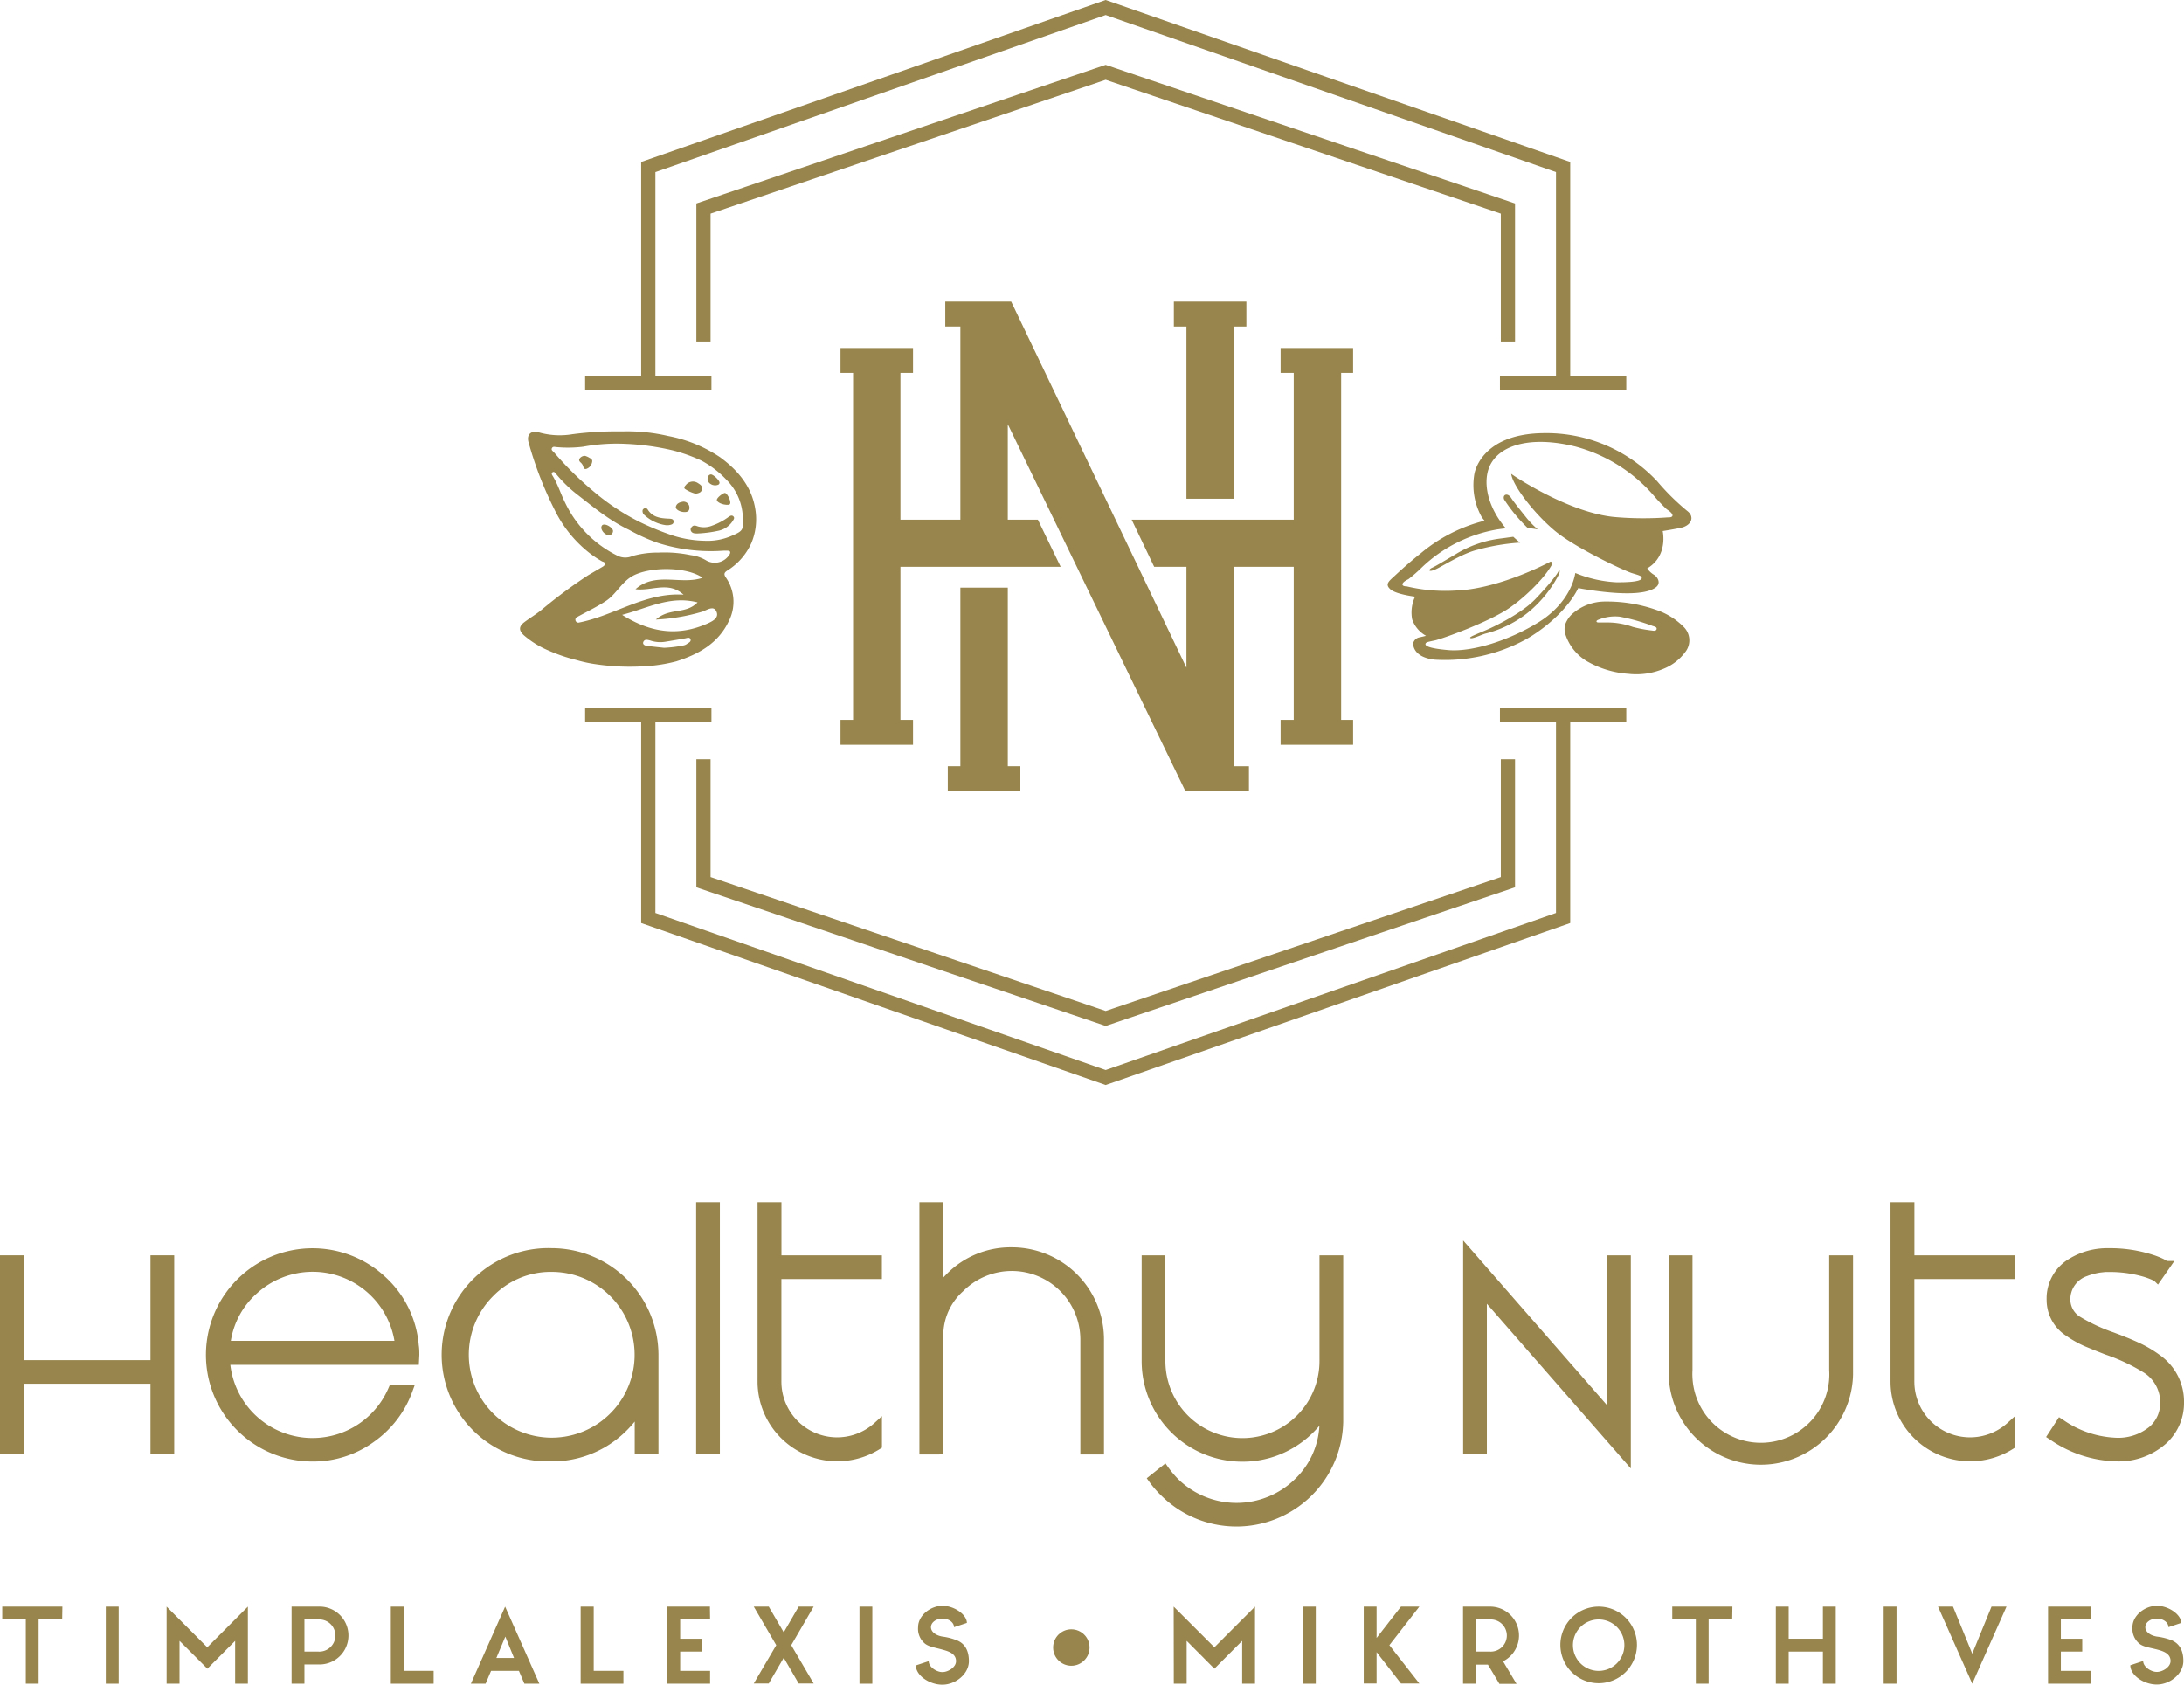 <svg xmlns="http://www.w3.org/2000/svg" viewBox="0 0 399.38 308.1"><defs><style>.cls-1{fill:#97854d;}</style></defs><title>logo-gold</title><g id="Layer_2" data-name="Layer 2"><g id="Layer_1-2" data-name="Layer 1"><g id="Layer_1-2-2" data-name="Layer 1-2"><polygon class="cls-1" points="27.52 248.75 4.34 248.75 4.34 229.58 0 229.58 0 265.93 4.34 265.93 4.34 253.06 27.52 253.06 27.52 265.93 31.86 265.93 31.86 229.58 27.52 229.58 27.52 248.75"/><path class="cls-1" d="M70.34,233.42a19.5,19.5,0,1,0-13.19,33.87,18.92,18.92,0,0,0,11.27-3.63,19.3,19.3,0,0,0,7-9.2l.41-1.12H71.27l-.22.5a15.13,15.13,0,0,1-28.93-4.23H76.59l.09-1.78c0-.6,0-1.2-.1-1.8A19,19,0,0,0,70.34,233.42ZM47,236.52a15.16,15.16,0,0,1,25.13,8.7H42.21A14.67,14.67,0,0,1,47,236.52Z"/><path class="cls-1" d="M100.9,228.27a19.51,19.51,0,0,0-1.25,39h1.25a19.31,19.31,0,0,0,9.75-2.61,19.76,19.76,0,0,0,5.42-4.68v6h4.34v-18.2A19.57,19.57,0,0,0,100.9,228.27Zm0,4.34a15.16,15.16,0,1,1-10.73,4.44A14.68,14.68,0,0,1,100.9,232.61Z"/><rect class="cls-1" x="127.3" y="219.87" width="4.34" height="46.07"/><path class="cls-1" d="M142.9,219.87h-4.37v32.82A14.59,14.59,0,0,0,160.9,265l.38-.24V259l-1.39,1.26a10.19,10.19,0,0,1-17-7.59V233.92h18.38v-4.34H142.9Z"/><path class="cls-1" d="M185,228.12a16.38,16.38,0,0,0-11.94,4.94l-.59.61v-13.8h-4.34V266h3.51l.86-.05V244.36a10.83,10.83,0,0,1,3.64-8.23A12.54,12.54,0,0,1,197.56,245v21h4.32V245a16.84,16.84,0,0,0-16.82-16.88Z"/><path class="cls-1" d="M241.29,248.92a14.09,14.09,0,0,1-28.18,0h0V229.58h-4.34V248.9a18.4,18.4,0,0,0,18.38,18.42h.06a18.11,18.11,0,0,0,9.06-2.4,18.57,18.57,0,0,0,5-4.17,14.5,14.5,0,0,1-4.42,9.71,15.28,15.28,0,0,1-21.45,0,18.83,18.83,0,0,1-1.77-2.11l-.51-.72-3.42,2.72.46.64a18.84,18.84,0,0,0,2.15,2.48,19.53,19.53,0,0,0,33.32-13.41V229.58h-4.34Z"/><polygon class="cls-1" points="293.88 257 267.56 226.86 267.56 265.96 271.9 265.96 271.9 238.44 298.22 268.56 298.22 229.58 293.88 229.58 293.88 257"/><path class="cls-1" d="M334.5,250.58a12.52,12.52,0,1,1-25,1.41,11.06,11.06,0,0,1,0-1.41v-21h-4.35v21a16.86,16.86,0,1,0,33.71.82c0-.27,0-.55,0-.82v-21H334.5Z"/><path class="cls-1" d="M350.08,219.87h-4.37v32.82A14.59,14.59,0,0,0,368.08,265l.38-.24V259l-1.39,1.26a10.19,10.19,0,0,1-17-7.59V233.92h18.38v-4.34H350.08Z"/><path class="cls-1" d="M395.06,247.9a21.62,21.62,0,0,0-4.1-2.41c-.64-.29-1.37-.61-2.2-.94l-1.11-.44-1.09-.41a32.31,32.31,0,0,1-6.06-2.8,3.73,3.73,0,0,1-1.9-3.1,4.47,4.47,0,0,1,3.07-4.43,11.22,11.22,0,0,1,2.42-.64l.91-.1h.56a22,22,0,0,1,6.5.89,13.53,13.53,0,0,1,1.5.56l.45.25.61.6,2.09-3,.9-1.31h-1.36c-.16-.11-.34-.21-.55-.33a14.26,14.26,0,0,0-2.08-.82,25.32,25.32,0,0,0-8.06-1.19,13.27,13.27,0,0,0-7.11,1.9,8.41,8.41,0,0,0-4.19,7.61,7.77,7.77,0,0,0,3.57,6.5,19.82,19.82,0,0,0,3.45,1.94l1.86.76,1.88.74a34,34,0,0,1,7.11,3.36,6.4,6.4,0,0,1,2.89,5.38,5.69,5.69,0,0,1-1.89,4.41,9,9,0,0,1-6.28,2.06,18.14,18.14,0,0,1-9.63-3.31l-.7-.45-2.36,3.63.7.45a22.24,22.24,0,0,0,12,4,13.07,13.07,0,0,0,9.42-3.42,10,10,0,0,0,3.1-7.39A10.38,10.38,0,0,0,395.06,247.9Z"/><path class="cls-1" d="M214.63,293.83l7.44,7.44,7.43-7.44v14.09h-2.35v-7.83l-5.08,5.09L217,300.09v7.83h-2.35Z"/><path class="cls-1" d="M240.61,293.83v14.09h-2.34V293.83Z"/><path class="cls-1" d="M251.73,299.56l4.46-5.73h3.36l-5.48,7.05,5.48,7h-3.36l-4.46-5.73v5.73h-2.35V293.83h2.35Z"/><path class="cls-1" d="M269.88,307.92h-2.34V293.83h4.88a5.28,5.28,0,0,1,2.44,10l2.46,4.12h-3.13l-2.1-3.52h-2.21Zm2.54-11.74h-2.54v5.87h2.54a2.94,2.94,0,1,0,.34-5.87Z"/><path class="cls-1" d="M292.34,293.83a7,7,0,1,1-7,7.05A7,7,0,0,1,292.34,293.83Zm0,2.35a4.7,4.7,0,1,0,4.7,4.7,4.69,4.69,0,0,0-4.7-4.7Z"/><path class="cls-1" d="M316.76,296.18h-4.31v11.74h-2.34V296.18H305.8v-2.35h11Z"/><path class="cls-1" d="M324.74,293.83h2.35v5.87h6.26v-5.87h2.35v14.09h-2.35v-5.87h-6.26v5.87h-2.35Z"/><path class="cls-1" d="M346.81,293.83v14.09h-2.35V293.83Z"/><path class="cls-1" d="M360.66,307.92l-6.26-14.09h2.74l3.52,8.61,3.52-8.61h2.74Z"/><path class="cls-1" d="M382.34,296.18h-5.48v3.52h3.91v2.35h-3.91v3.52h5.48v2.35h-7.82V293.83h7.82Z"/><path class="cls-1" d="M391,300.41a3.54,3.54,0,0,1-1.05-2.82c0-2.16,2.3-3.91,4.46-3.91s4.46,1.62,4.46,3.13l-2.34.78c0-.86-.94-1.57-2.12-1.57s-2.11.71-2.11,1.57.91,1.52,2.11,1.72a11.18,11.18,0,0,1,2.68.66c1.06.44,2.17,1.42,2.17,3.8s-2.47,4.3-4.85,4.3-4.85-1.69-4.85-3.52l2.35-.78c0,1.08,1.45,2,2.5,2s2.51-.88,2.51-2c0-1.39-1.4-1.82-2.51-2.11C392.89,301.27,391.72,301.16,391,300.41Z"/><circle class="cls-1" cx="195.91" cy="301.31" r="3.33"/><path class="cls-1" d="M11.37,296.18H7.06v11.74H4.72V296.18H.41v-2.35h11Z"/><path class="cls-1" d="M21.7,293.83v14.09H19.35V293.83Z"/><path class="cls-1" d="M30.47,293.83l7.43,7.44,7.43-7.44v14.09H43v-7.83l-5.08,5.09-5.09-5.09v7.83H30.47Z"/><path class="cls-1" d="M55.67,307.92H53.32V293.83H58.2a5.29,5.29,0,0,1,.46,10.57,3.53,3.53,0,0,1-.46,0H55.67Zm2.53-11.74H55.67v5.87H58.2a2.94,2.94,0,1,0,.34-5.87Z"/><path class="cls-1" d="M73.82,293.83v11.74H79.3v2.35H71.47V293.83Z"/><path class="cls-1" d="M98.63,307.92H95.89l-1-2.35H89.8l-1,2.35H86.11l6.26-14.09Zm-7.86-4.7H94l-1.59-3.91Z"/><path class="cls-1" d="M108.57,293.83v11.74H114v2.35h-7.82V293.83Z"/><path class="cls-1" d="M129.85,296.18h-5.47v3.52h3.91v2.35h-3.91v3.52h5.47v2.35H122V293.83h7.82Z"/><path class="cls-1" d="M143.32,298.53l2.73-4.7h2.74l-4.1,7.05,4.1,7h-2.74l-2.73-4.7-2.74,4.7h-2.74l4.11-7-4.11-7.05h2.74Z"/><path class="cls-1" d="M159.52,293.83v14.09h-2.35V293.83Z"/><path class="cls-1" d="M168.94,300.41a3.49,3.49,0,0,1-1.05-2.82c0-2.16,2.3-3.91,4.46-3.91s4.46,1.62,4.46,3.13l-2.35.78c0-.86-.94-1.57-2.11-1.57s-2.11.71-2.11,1.57.9,1.52,2.11,1.72A11,11,0,0,1,175,300c1.07.44,2.18,1.42,2.18,3.8s-2.47,4.3-4.85,4.3-4.85-1.69-4.85-3.52l2.35-.78c0,1.08,1.45,2,2.5,2s2.5-.88,2.5-2c0-1.39-1.39-1.81-2.5-2.11C170.85,301.27,169.67,301.16,168.94,300.41Z"/><path class="cls-1" d="M95.8,116.18a16.78,16.78,0,0,0,4.39,2.74,30.46,30.46,0,0,0,5.18,1.78,25.28,25.28,0,0,0,3.75.8,42.58,42.58,0,0,0,8.37.37,28.75,28.75,0,0,0,6.19-.92c4.11-1.31,7.69-3.32,9.6-7.37a7.76,7.76,0,0,0-.57-8c-.41-.62-.22-.89.25-1.21a11.44,11.44,0,0,0,4.46-5.1,11.18,11.18,0,0,0,.78-5.57c-.5-4.42-3.07-7.55-6.52-10.08a25.61,25.61,0,0,0-9.52-3.89,32.74,32.74,0,0,0-8.37-.84,62.54,62.54,0,0,0-9.07.51,14,14,0,0,1-6.15-.32c-1.5-.44-2.35.43-1.89,1.9a67.24,67.24,0,0,0,4.77,12.32,22.62,22.62,0,0,0,6,7.56,18.65,18.65,0,0,0,2.62,1.79c.21.11.53.11.54.44s-.27.48-.51.62l-2.53,1.48A90.14,90.14,0,0,0,99,111.56c-1,.8-2.06,1.44-3.07,2.19S94.77,115.23,95.8,116.18Zm37.72-18.07a11,11,0,0,1-4.67.79,20.48,20.48,0,0,1-5.66-.91A48.94,48.94,0,0,1,117,95.47,41.58,41.58,0,0,1,108.7,90a61.31,61.31,0,0,1-7.4-7.28c-.19-.22-.56-.4-.37-.76s.53-.21.84-.19a22.47,22.47,0,0,0,4.85-.07,33.75,33.75,0,0,1,7.9-.52A45.66,45.66,0,0,1,123,82.36a29.79,29.79,0,0,1,5.27,1.88,17.84,17.84,0,0,1,4.56,3.49,10.13,10.13,0,0,1,3,6.69C136,97,135.92,97.1,133.52,98.11Zm-4.32,4.42a7.08,7.08,0,0,0-2.88-1,23.53,23.53,0,0,0-5.92-.47,16.77,16.77,0,0,0-4.72.62,3.24,3.24,0,0,1-2.91-.12,20.8,20.8,0,0,1-9.4-9.57c-.84-1.66-1.36-3.47-2.37-5.06-.12-.2-.18-.44.08-.58s.4.09.55.25a24.64,24.64,0,0,0,3.62,3.6c3.13,2.43,6.18,5,9.8,6.71a33.63,33.63,0,0,0,5.26,2.38,31.92,31.92,0,0,0,11.85,1.43,8.34,8.34,0,0,1,1,0c.37,0,.45.28.29.61A3.16,3.16,0,0,1,129.2,102.53Zm-11.59,15a.6.6,0,0,1,.67-.52h.07a4.58,4.58,0,0,1,.73.18,5.8,5.8,0,0,0,2.65.16c1.18-.19,2.36-.4,3.54-.6.37-.07.86-.29,1,.17s-.35.62-.65.84a1.48,1.48,0,0,1-.6.27,22.74,22.74,0,0,1-3.58.44c-.93-.1-2.12-.22-3.31-.37-.26-.11-.59-.22-.52-.62Zm-3.89-5.07c4.89-1.29,8.82-3.57,13.84-2.29-2.2,2.26-5.13.91-7.62,3.14a35.86,35.86,0,0,0,8.54-1.46c.83-.3,2-1.13,2.5-.07.61,1.22-.71,1.85-1.62,2.26-5.17,2.27-10.13,1.85-15.64-1.62Zm-8.24.42c1.79-1,3.65-1.86,5.36-3s2.67-3.1,4.44-4.3c2.83-1.92,10-2.12,13.21.08-4,1.37-8.61-1.16-12.28,2.1,3.07.37,6-1.52,8.79,1-7-.47-12.7,3.87-19.2,5.11a.54.54,0,0,1-.32-1Z"/><path class="cls-1" d="M127.46,97.57a22.35,22.35,0,0,0,4-.52A4.11,4.11,0,0,0,134,95.27c.16-.27.39-.55.11-.83s-.6-.09-.85.08a11.56,11.56,0,0,1-3,1.6,4,4,0,0,1-2.62.16c-.41-.14-.8-.32-1.15.1a.63.63,0,0,0-.15.7C126.57,97.56,127,97.55,127.46,97.57Z"/><path class="cls-1" d="M121.77,96.05h.5c.42-.08.92-.13.91-.67s-.57-.51-1-.53c-1.45-.07-2.84-.26-3.72-1.64a.5.5,0,0,0-.69-.21l0,0c-.33.19-.31.5-.21.81a.62.62,0,0,0,.17.28A7.32,7.32,0,0,0,121.77,96.05Z"/><path class="cls-1" d="M127.2,90.29c.57-.09,1.07-.21,1.17-.82s-.29-.83-.76-1.13a1.63,1.63,0,0,0-2.21.39c-.27.26-.39.57-.05.75A6.24,6.24,0,0,0,127.2,90.29Z"/><path class="cls-1" d="M133.13,92.32c.28,0,.41-.11.42-.39,0-.65-.65-1.8-1-1.78s-1.51.89-1.47,1.3S132.13,92.36,133.13,92.32Z"/><path class="cls-1" d="M107,83.37a1.16,1.16,0,0,0-1,.48c-.22.34,0,.57.24.79a1.59,1.59,0,0,1,.26.32c.21.32.18,1,.78.77a1.59,1.59,0,0,0,1-1.25c.13-.54-.4-.67-.73-.89A3.71,3.71,0,0,0,107,83.37Z"/><path class="cls-1" d="M125.19,93.65c.52,0,.88-.17.88-.8a1.09,1.09,0,0,0-1.13-1.11c-.56.09-1.2.26-1.35.94C123.48,93.15,124.34,93.65,125.19,93.65Z"/><path class="cls-1" d="M129.39,87.52a1.12,1.12,0,0,0,.57,1,1.5,1.5,0,0,0,1.35.14.41.41,0,0,0,.27-.38c0-.44-1.18-1.57-1.61-1.51S129.44,87.21,129.39,87.52Z"/><path class="cls-1" d="M111.29,97.9a.8.8,0,0,0,.81-.79v0c0-.49-1-1.2-1.63-1.17-.4,0-.51.31-.52.64A1.75,1.75,0,0,0,111.29,97.9Z"/><path class="cls-1" d="M307.87,114.63a12.82,12.82,0,0,0-4.95-3.07,27.2,27.2,0,0,0-9.33-1.55,9.06,9.06,0,0,0-6,2.2,4.61,4.61,0,0,0-1.08,1.36,3,3,0,0,0-.23,2.5,8.92,8.92,0,0,0,4,4.91,17.68,17.68,0,0,0,7.5,2.25,12.84,12.84,0,0,0,6.62-1,9.18,9.18,0,0,0,3.74-2.93A3.45,3.45,0,0,0,307.87,114.63Zm-5.9.67a24.57,24.57,0,0,1-3.4-.65,13.69,13.69,0,0,0-4.61-.81h-1.58c-.16,0-.38,0-.43-.16s.17-.28.34-.34a8,8,0,0,1,3.9-.56,35.65,35.65,0,0,1,6,1.69c.33.11.86.19.74.6s-.62.27-.93.23Z"/><path class="cls-1" d="M275.06,91.35a29.8,29.8,0,0,0,4.33,5.24,15.71,15.71,0,0,1,1.81.23,17.68,17.68,0,0,1-1.92-1.95c-2.21-2.74-2.69-3.42-2.94-3.81C275.64,90,274.71,90.51,275.06,91.35Z"/><path class="cls-1" d="M271.79,115.22c-2.1.9-3.26,1.32-2.89,1.48s1.69-.48,2.63-.8a20.45,20.45,0,0,0,7.68-3.71,21.86,21.86,0,0,0,5.82-7.07c.4-.74,0-1.21,0-.79s-2.1,3-4.36,5.33S273.9,114.32,271.79,115.22Z"/><path class="cls-1" d="M274.53,98.47a20.44,20.44,0,0,0-8.52,3c-1.94,1.13-3.2,1.93-4.1,2.35s-.73,1.06,1.22,0,4.78-2.75,7.09-3.29a39.3,39.3,0,0,1,7.47-1.28H278c-.45-.34-.87-.71-1.27-1.08Z"/><path class="cls-1" d="M308.59,93.49a42.68,42.68,0,0,1-5.5-5.42,27.73,27.73,0,0,0-20.86-8.86c-11.59.14-12.62,7.49-12.62,7.49A12,12,0,0,0,271,94.64s.17.22.48.59a29.28,29.28,0,0,0-11.72,6c-2.52,2-4.71,4.08-4.71,4.08-1.09,1-1.83,1.53-.8,2.46s4.52,1.35,4.52,1.35a6.78,6.78,0,0,0-.53,4.16,5.52,5.52,0,0,0,2.54,3l-1.13.27a1.45,1.45,0,0,0-1.23,1.1s-.21,2.57,4,3A30.93,30.93,0,0,0,278.91,117c3.48-1.93,7.75-5.5,9.71-9.46.3.07.61.13.92.18,9.47,1.55,12.25.44,13.25-.3s.38-1.89-.41-2.35a3.87,3.87,0,0,1-1.16-1.12c3.89-2.3,2.83-6.83,2.83-6.83s1-.14,3.15-.55S309.93,94.53,308.59,93.49ZM305,94.62a60.75,60.75,0,0,1-9.82-.07c-8.57-.84-18.86-7.85-18.83-7.9.23,2.09,4.12,7.18,7.9,10.36s12.8,7.38,14.14,7.79,1.74.51,1.82.81-.08.91-4.62.88a22.61,22.61,0,0,1-7.52-1.7c-.52,3.1-2.82,6.62-6.7,9-5.62,3.49-12.36,5.46-16.52,5.1s-4.26-.93-4.16-1.19.47-.32,1.74-.59,9.88-3.35,13.61-5.94c3.41-2.36,7-6.17,7.92-8.26h0l-.4-.21c-2.19,1.16-10.28,5.06-17.32,5.3a30.63,30.63,0,0,1-9-.76c-1.11,0-1.06-.68.31-1.32a26.7,26.7,0,0,0,2.47-2.16,26.38,26.38,0,0,1,13.82-6.94c.53-.08,1-.14,1.54-.19-3.48-4-4.41-8.88-2.73-11.85,2.07-3.65,7.84-5,15.42-3.12a28.83,28.83,0,0,1,14.27,8.89,31.78,31.78,0,0,0,2.46,2.6C306.16,94,306.16,94.68,305,94.62Z"/><polygon class="cls-1" points="274.29 132.05 284.54 132.05 284.54 166.97 202.19 195.69 119.85 166.97 119.85 132.05 130.1 132.05 130.1 129.45 107 129.45 107 132.05 117.25 132.05 117.25 168.81 201.77 198.28 202.19 198.43 287.14 168.81 287.14 132.05 297.39 132.05 297.39 129.45 274.29 129.45 274.29 132.05"/><polygon class="cls-1" points="287.14 68.82 287.14 29.62 202.62 0.15 202.19 0 117.25 29.62 117.25 68.82 107 68.82 107 71.41 130.1 71.41 130.1 68.82 119.85 68.82 119.85 31.47 202.19 2.75 284.54 31.47 284.54 68.82 274.29 68.82 274.29 71.41 297.39 71.41 297.39 68.82 287.14 68.82"/><polygon class="cls-1" points="277.05 62.45 274.45 62.45 274.45 39.07 202.19 14.59 129.94 39.07 129.94 62.45 127.34 62.45 127.34 37.21 202.19 11.86 277.05 37.21 277.05 62.45"/><polygon class="cls-1" points="202.19 187.63 127.34 162.28 127.34 138.86 129.94 138.86 129.94 160.41 202.19 184.89 274.45 160.41 274.45 138.86 277.05 138.86 277.05 162.28 202.19 187.63"/><polygon class="cls-1" points="247.44 68.2 247.44 63.64 245.25 63.64 236.58 63.64 234.18 63.64 234.18 68.2 236.58 68.2 236.58 95.04 225.62 95.04 216.96 95.04 206.94 95.04 211.06 103.66 216.96 103.66 216.96 122.12 184.91 55.16 180.61 55.16 175.62 55.16 172.86 55.16 172.86 59.72 175.62 59.72 175.62 95.04 164.66 95.04 164.66 68.2 166.96 68.2 166.96 63.64 164.66 63.64 156 63.64 153.7 63.64 153.7 68.2 156 68.2 156 131.65 153.7 131.65 153.7 136.21 156 136.21 164.66 136.21 166.96 136.21 166.96 131.65 164.66 131.65 164.66 103.66 175.62 103.66 184.29 103.66 193.96 103.66 189.79 95.04 184.29 95.04 184.29 77.58 216.77 144.69 217.67 144.69 225.62 144.69 228.39 144.69 228.39 140.13 225.62 140.13 225.62 103.66 236.58 103.66 236.58 131.65 234.18 131.65 234.18 136.21 236.58 136.21 245.25 136.21 247.44 136.21 247.44 131.65 245.25 131.65 245.25 68.2 247.44 68.2"/><polygon class="cls-1" points="216.96 91.21 225.62 91.21 225.62 59.72 227.92 59.72 227.92 55.16 214.66 55.16 214.66 59.72 216.96 59.72 216.96 91.21"/><polygon class="cls-1" points="184.29 107.47 175.62 107.47 175.62 140.13 173.32 140.13 173.32 144.69 186.59 144.69 186.59 140.13 184.29 140.13 184.29 107.47"/></g></g></g></svg>